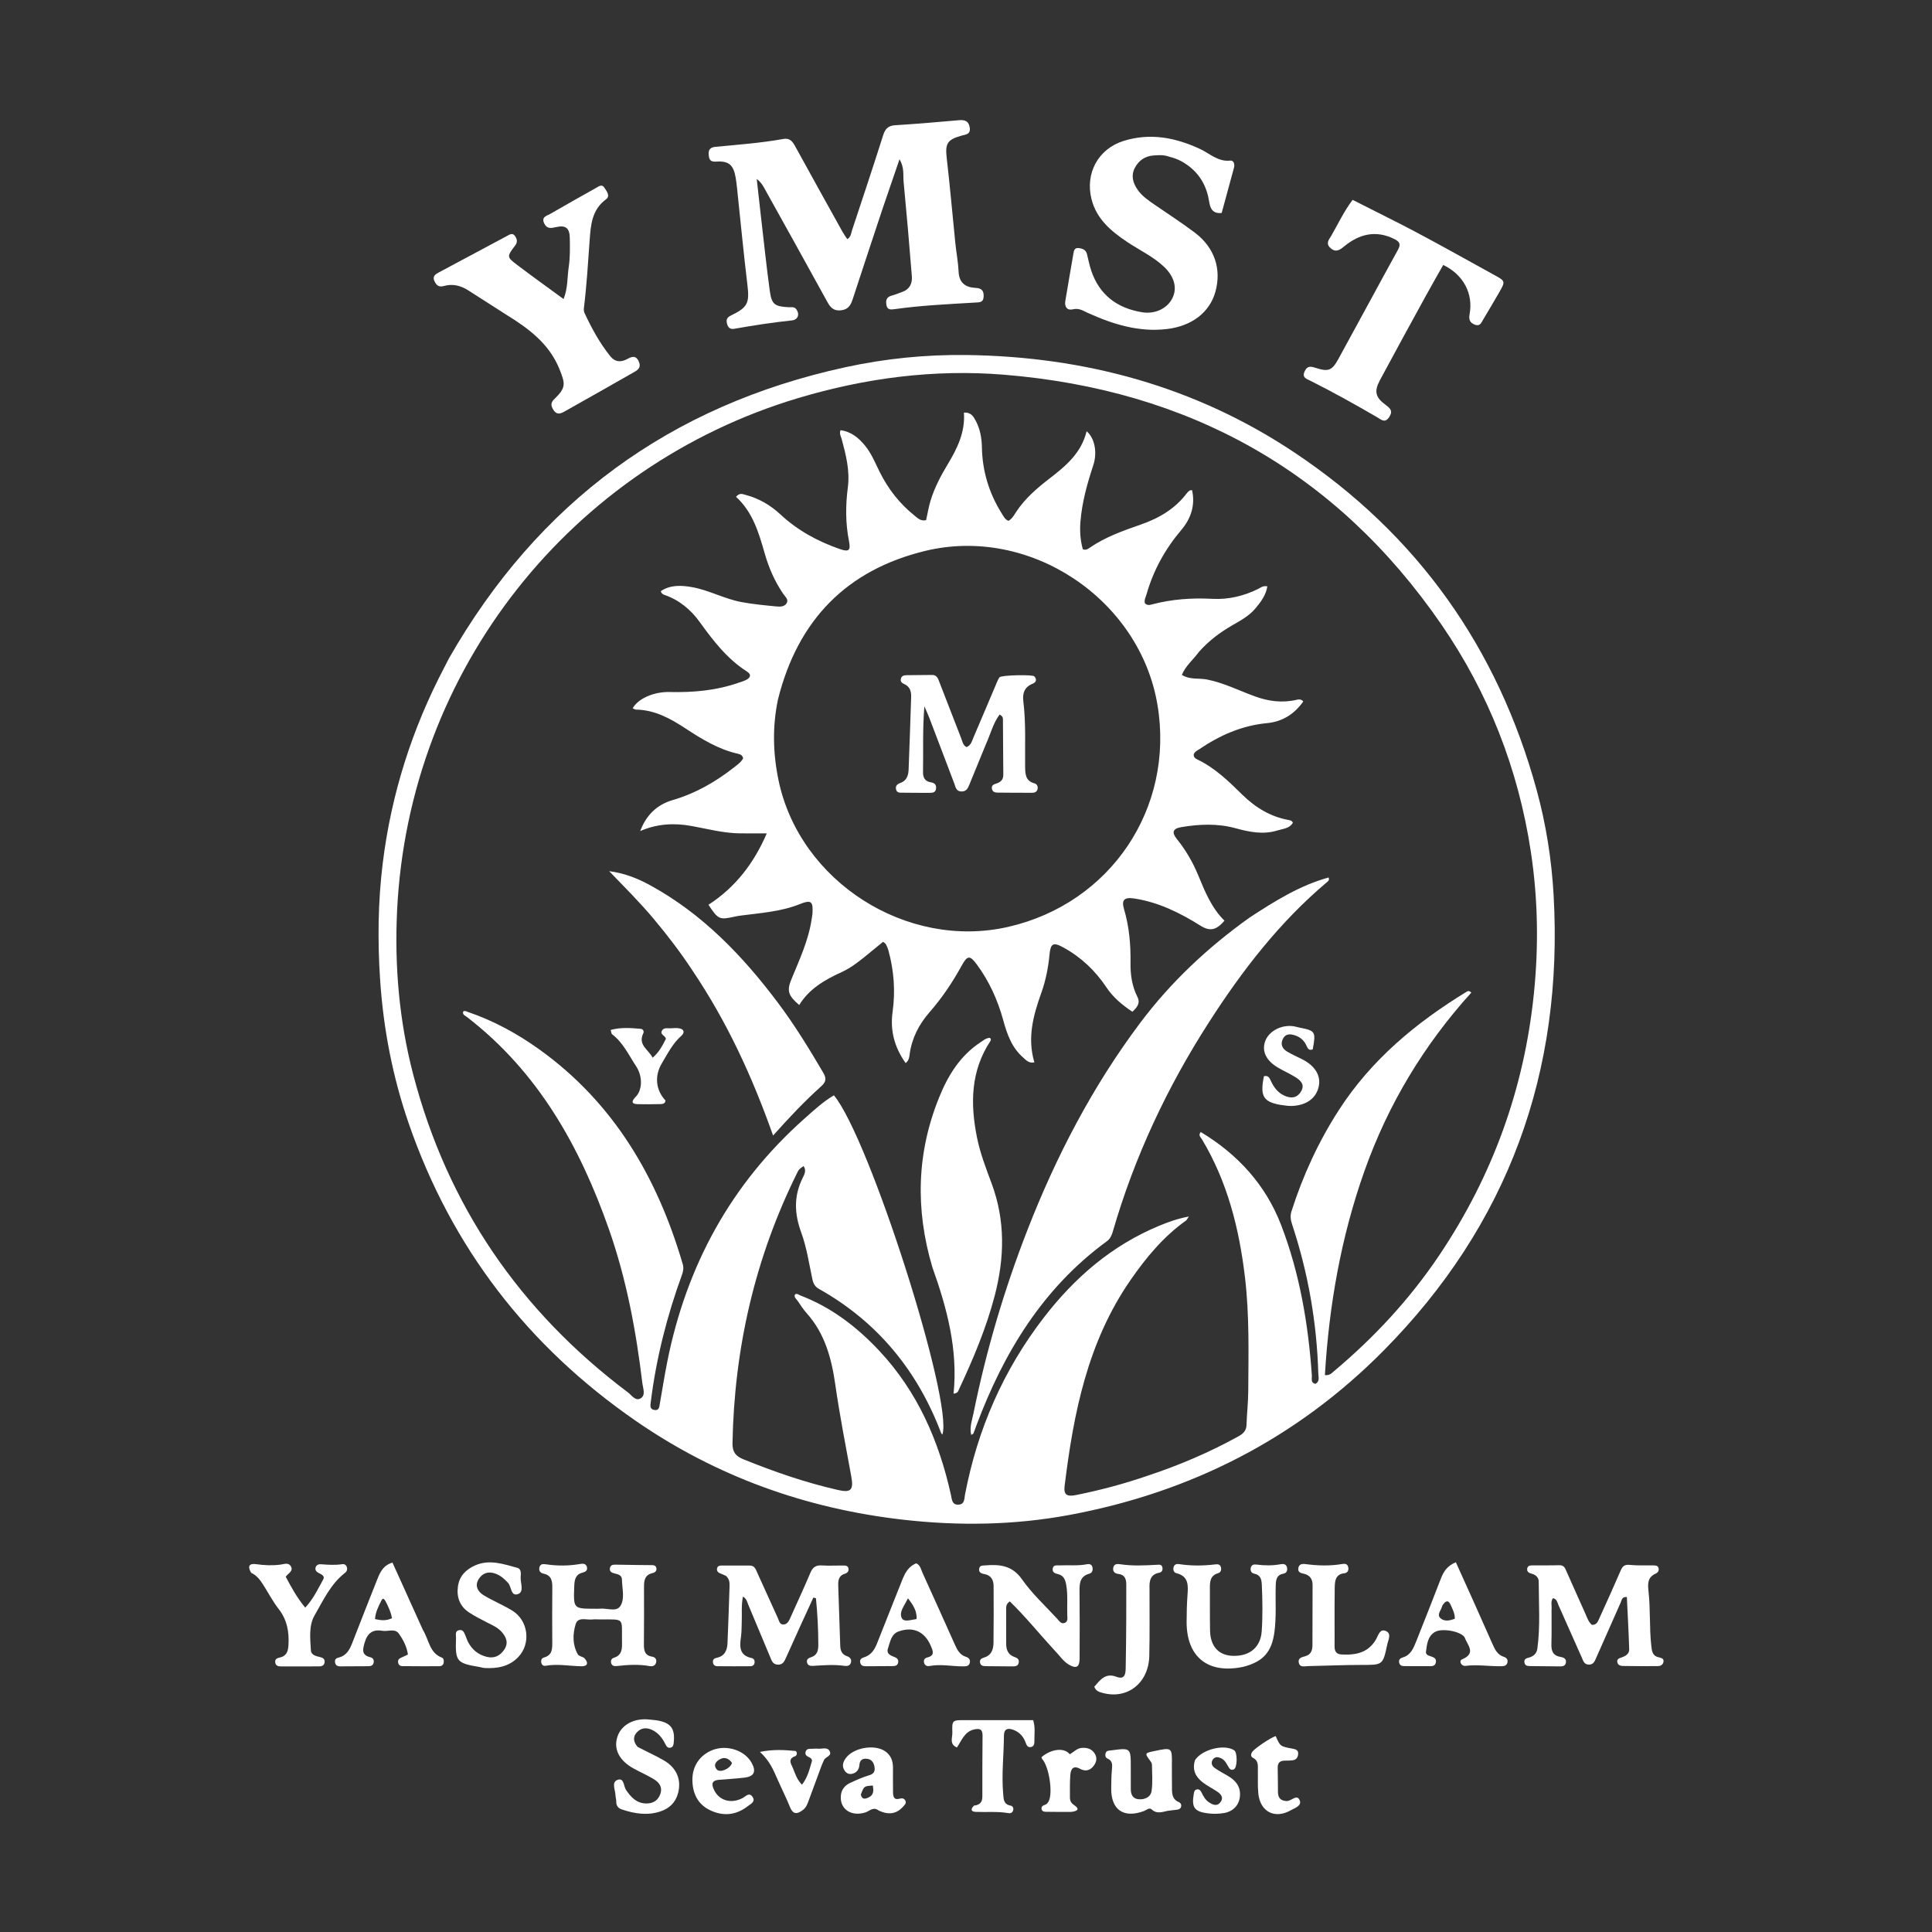 <svg version="1.1" id="Layer_1" xmlns="http://www.w3.org/2000/svg" xmlns:xlink="http://www.w3.org/1999/xlink" x="0px" y="0px"
	 width="100%" viewBox="0 0 1024 1024" enable-background="new 0 0 1024 1024" xml:space="preserve">
<rect x="0" y="0" width="1024" height="1024" fill="#333333" stroke="none"/>
<path fill="#FFFFFF" opacity="1" stroke="none" 
	d="
M237.925,348.996 
	C285.234,266.191 355.216,214.851 448.041,194.643 
	C469.259,190.023 490.822,187.88 512.434,188.168 
	C575.09,189.002 633.639,204.871 686.054,239.817 
	C751.206,283.255 793.845,343.32 814.492,418.845 
	C819.45,436.982 822.374,455.52 823.442,474.357 
	C828.754,568.111 799.38,649.16 733.257,715.926 
	C687.211,762.419 631.128,791.014 566.746,802.968 
	C537.581,808.384 508.208,808.831 478.741,805.482 
	C427.159,799.62 379.604,782.554 336.917,753.05 
	C279.821,713.588 239.266,661.143 216.587,595.313 
	C208.101,570.681 203.196,545.321 201.465,519.24 
	C200.092,498.55 200.339,477.953 202.867,457.454 
	C207.37,420.946 218.36,386.367 235.477,353.77 
	C236.251,352.296 236.996,350.806 237.925,348.996 
M608.677,782.026 
	C625.156,776.551 641.063,769.766 656.271,761.358 
	C658.735,759.995 660.578,758.462 660.675,755.288 
	C660.859,749.301 661.564,743.323 661.599,737.34 
	C661.715,717.201 662.248,697.087 659.859,676.968 
	C656.784,651.059 650.555,626.308 636.992,603.75 
	C636.388,602.746 634.975,601.783 636.41,599.984 
	C656.008,611.777 670.792,627.917 679.005,649.243 
	C688.867,674.855 693.41,701.726 695.317,729.056 
	C695.43,730.669 694.505,732.899 697.233,733.475 
	C699.596,732.161 698.791,729.941 698.737,728.093 
	C697.949,701.164 693.407,674.881 684.949,649.293 
	C684.153,646.886 683.66,644.688 684.501,642.057 
	C690.562,623.074 698.792,605.149 709.608,588.38 
	C726.809,561.713 750.464,542.072 777.201,525.728 
	C777.895,525.304 778.681,524.888 779.817,526.113 
	C754.783,553.759 735.811,585.151 723.275,620.406 
	C710.792,655.514 704.429,691.729 702.221,728.844 
	C704.756,729.08 705.771,727.823 706.871,726.901 
	C728.326,708.928 747.202,688.591 762.825,665.33 
	C791.012,623.36 807.769,577.305 812.963,526.92 
	C815.576,501.572 815.164,476.334 811.357,451.279 
	C804.733,407.686 788.961,367.337 763.992,331.035 
	C708.067,249.727 629.813,206.557 532.066,198.598 
	C495.131,195.591 458.697,200.326 423.038,210.992 
	C303.201,246.836 216.502,354.58 210.452,482.986 
	C209.075,512.199 211.602,541.17 219.02,569.559 
	C237.181,639.058 275.564,694.947 332.845,738.019 
	C334.83,739.512 336.814,742.831 339.577,741.13 
	C342.355,739.419 340.79,735.837 340.477,733.224 
	C337.154,705.439 332.05,678.025 322.749,651.53 
	C307.306,607.542 285.161,568.046 247.418,538.975 
	C246.532,538.292 244.898,537.786 245.544,536.068 
	C246.513,535.556 247.232,536.09 248.001,536.353 
	C261.679,541.019 274.27,547.898 285.926,556.27 
	C325.419,584.635 348.419,624.142 361.863,669.976 
	C362.463,672.021 362.134,673.829 361.421,675.786 
	C353.484,697.572 347.821,719.918 344.937,742.953 
	C344.688,744.942 344.275,746.825 346.736,747.3 
	C349.448,747.822 349.448,745.529 349.763,743.754 
	C351.069,736.397 352.218,729.008 353.681,721.683 
	C363.821,670.917 387.349,627.648 426.171,593.069 
	C431.187,588.601 436.19,583.965 441.983,580.539 
	C460.798,603.07 505.331,742.816 499.491,760.356 
	C499.259,760.096 498.96,759.898 498.857,759.626 
	C486.278,726.461 465.113,700.572 434.012,683.113 
	C431.938,681.949 431.065,680.291 430.574,677.986 
	C428.806,669.699 427.566,661.181 424.678,653.28 
	C421.053,643.36 420.648,634.093 425.321,624.553 
	C426.231,622.696 427.602,620.394 425.898,618.031 
	C423.441,619.792 423.433,619.788 422.6,621.465 
	C400.16,666.643 389.194,714.548 388.235,764.893 
	C388.147,769.561 389.908,771.791 393.964,773.432 
	C410.348,780.062 426.991,785.842 444.253,789.747 
	C451.031,791.28 452.493,789.697 451.213,782.647 
	C448.274,766.467 445.076,750.319 442.752,734.048 
	C440.741,719.966 437.224,706.772 427.454,695.905 
	C425.681,693.933 424.238,691.653 422.747,689.444 
	C422.069,688.44 420.685,687.631 421.349,686.076 
	C422.505,685.371 423.306,686.276 424.177,686.607 
	C440.575,692.845 454.15,703.271 465.982,715.891 
	C486.252,737.508 497.674,763.687 504.015,792.313 
	C504.553,794.742 504.52,797.69 508.077,797.494 
	C511.374,797.312 511.087,794.186 511.476,792.154 
	C518.108,757.535 531.796,726.09 553.386,698.153 
	C569.662,677.092 589.264,660.187 614.05,649.831 
	C618.954,647.781 623.971,645.934 630.114,644.779 
	C629.209,646.106 629.023,646.617 628.659,646.876 
	C616.665,655.405 607.467,666.511 599.167,678.503 
	C576.433,711.352 568.973,749.073 564.263,787.661 
	C563.704,792.234 565.406,793.394 570.37,792.393 
	C583.103,789.824 595.647,786.53 608.677,782.026 
z"/>
<path fill="#FFFFFF" opacity="1" stroke="none" 
	d="
M467.773,110.643 
	C462.413,126.808 457.165,142.596 452.004,158.413 
	C450.96,161.613 449.706,164.036 445.75,164.473 
	C441.825,164.906 440.142,162.99 438.474,159.95 
	C427.414,139.806 416.226,119.733 405.064,99.645 
	C404.117,97.941 403.054,96.303 401.082,94.868 
	C401.827,101.52 402.551,108.174 403.322,114.823 
	C404.834,127.856 406.201,140.908 407.965,153.907 
	C408.981,161.39 410.5,162.408 417.961,162.835 
	C419.382,162.916 420.962,162.409 422.078,163.931 
	C423.942,166.474 423.023,169.483 419.719,169.828 
	C409.462,170.9 399.293,172.477 389.146,174.27 
	C386.974,174.653 385.825,173.608 385.298,171.418 
	C384.76,169.186 385.517,168.133 387.51,167.174 
	C396.434,162.879 397.302,160.519 396.118,150.74 
	C394.082,133.914 392.487,117.036 390.696,100.181 
	C390.485,98.199 390.274,96.213 389.939,94.25 
	C388.781,87.456 386.369,85.213 379.657,85.651 
	C376.617,85.85 375.888,84.784 375.63,82.161 
	C375.36,79.42 376.402,78.093 379.081,77.837 
	C391.148,76.683 403.25,75.809 415.196,73.647 
	C418.791,72.997 420.164,75.173 421.616,77.821 
	C429.864,92.862 438.206,107.853 446.539,122.847 
	C447.253,124.132 448.139,125.323 449.079,126.764 
	C451.083,125.532 451.102,123.555 451.629,121.965 
	C457.181,105.227 462.758,88.495 468.086,71.684 
	C469.203,68.16 470.835,66.578 474.636,66.352 
	C485.913,65.681 497.172,64.676 508.429,63.7 
	C511.572,63.427 513.501,64.3 513.991,67.697 
	C514.505,71.265 511.787,71.276 509.653,71.881 
	C501.905,74.077 500.883,76.145 501.813,84.094 
	C503.549,98.94 504.814,113.841 506.332,128.713 
	C506.854,133.829 507.842,138.913 508.088,144.037 
	C508.374,149.987 511.766,152.323 517.045,152.589 
	C520.236,152.75 521.482,153.968 521.352,157.176 
	C521.219,160.461 519.034,160.23 516.842,160.363 
	C502.565,161.228 488.266,161.852 474.084,163.868 
	C472.124,164.146 470.308,164.263 469.841,161.752 
	C469.406,159.409 469.738,157.462 472.52,156.711 
	C474.442,156.192 476.29,155.406 478.175,154.751 
	C482.106,153.386 483.596,150.231 483.304,146.512 
	C481.988,129.769 480.522,113.037 478.928,96.319 
	C478.586,92.73 479.416,88.93 476.763,84.396 
	C473.627,93.568 470.771,101.922 467.773,110.643 
z"/>
<path fill="#FFFFFF" opacity="1" stroke="none" 
	d="
M619.834,83.102 
	C616.867,81.979 614.17,82.211 611.533,82.386 
	C607.055,82.684 603.644,84.902 601.54,88.881 
	C599.325,93.071 600.455,96.963 602.982,100.596 
	C605.312,103.946 608.636,106.199 611.932,108.472 
	C619.059,113.386 626.35,118.082 633.257,123.288 
	C643.737,131.188 647.521,142.569 644.196,154.619 
	C641.163,165.607 631.616,172.829 618.57,174.388 
	C603.611,176.175 589.962,171.888 576.621,165.877 
	C574.116,164.749 571.94,163.138 568.676,163.942 
	C565.734,164.667 564.076,162.763 564.648,159.459 
	C566.094,151.113 567.445,142.752 568.923,134.412 
	C569.17,133.016 569.421,131.261 571.574,131.474 
	C573.668,131.681 575.517,132.302 576.115,134.666 
	C576.848,137.562 577.399,140.518 578.343,143.343 
	C582.695,156.359 592.135,163.347 605.362,165.507 
	C612.287,166.638 618.797,163.402 621.438,157.952 
	C624.031,152.601 622.454,146.602 616.931,141.373 
	C611.186,135.936 603.988,132.626 597.496,128.281 
	C588.931,122.548 581.164,116.16 578.503,105.462 
	C575.109,91.817 582.073,78.908 595.491,74.706 
	C609.609,70.285 623.04,72.894 636.141,79.01 
	C641.253,81.396 645.559,85.832 652.018,85.123 
	C653.919,84.914 654.539,87.025 654.035,88.895 
	C651.883,96.886 649.695,104.867 647.515,112.873 
	C642.787,113.391 641.438,110.515 640.899,106.976 
	C639.688,99.037 636.173,92.491 629.635,87.686 
	C626.786,85.593 623.694,84.013 619.834,83.102 
z"/>
<path fill="#FFFFFF" opacity="1" stroke="none" 
	d="
M268.281,166.76 
	C261.39,162.346 254.798,158.132 248.208,153.915 
	C244.236,151.373 239.909,150.258 235.34,151.569 
	C232.559,152.367 231.308,151.206 230.276,149.014 
	C229.07,146.452 230.723,145.386 232.597,144.383 
	C244.632,137.943 256.654,131.481 268.705,125.071 
	C270.107,124.324 271.703,123.134 273.058,125.215 
	C274.133,126.867 274.388,128.341 272.99,130.19 
	C268.57,136.034 268.559,136.227 274.199,140.495 
	C282.149,146.511 290.26,152.315 298.701,158.501 
	C301.038,152.706 300.619,147.013 301.431,141.581 
	C302.19,136.51 302.098,131.277 302.005,126.122 
	C301.909,120.812 299.76,119.209 294.731,120.377 
	C292.119,120.984 289.827,121.416 288.414,118.352 
	C286.816,114.887 289.867,114.403 291.658,113.363 
	C299.719,108.681 307.857,104.131 315.985,99.565 
	C317.38,98.782 318.994,97.407 320.314,99.458 
	C321.522,101.335 323.659,103.837 321.176,105.662 
	C313.763,111.111 313.108,119.14 312.544,127.086 
	C311.685,139.184 310.946,151.286 309.477,163.331 
	C309.38,164.127 309.437,165.061 309.766,165.773 
	C313.549,173.95 317.852,181.84 323.521,188.88 
	C325.956,191.903 329.044,192.148 332.466,190.295 
	C334.724,189.072 337,188.078 338.566,191.576 
	C339.891,194.537 338.427,195.889 336.201,197.151 
	C324.182,203.968 312.196,210.846 300.13,217.579 
	C297.928,218.807 295.378,220.635 293.256,217.13 
	C291.994,215.046 291.741,213.535 293.807,211.524 
	C300.01,205.489 299.711,203.56 296.562,195.731 
	C291.111,182.181 280.32,174.195 268.281,166.76 
z"/>
<path fill="#FFFFFF" opacity="1" stroke="none" 
	d="
M734.88,114.994 
	C754.599,124.814 773.411,135.536 792.383,145.96 
	C797.8,148.936 797.896,149.202 794.761,154.69 
	C791.954,159.606 789.031,164.454 786.143,169.323 
	C785.146,171.003 784.448,173.156 781.688,172.086 
	C779.071,171.072 778.387,169.402 778.909,166.592 
	C780.943,155.649 775.659,145.574 764.938,140.429 
	C761.902,145.814 758.774,151.231 755.769,156.715 
	C747.609,171.61 739.427,186.495 731.408,201.466 
	C728.2,207.456 728.961,210.613 734.518,214.688 
	C737.044,216.539 738.354,217.966 736.288,221.081 
	C734.036,224.474 732.019,222.383 729.998,221.204 
	C718.341,214.408 706.562,207.841 694.495,201.794 
	C692.514,200.801 689.916,200.18 691.521,196.756 
	C692.89,193.832 694.711,194.148 697.208,194.948 
	C704.051,197.142 705.944,196.501 709.38,190.251 
	C719.967,170.987 730.347,151.608 740.962,132.36 
	C742.677,129.25 741.649,127.991 738.922,126.643 
	C729.163,121.82 720.464,124.051 712.482,130.546 
	C710.064,132.514 708.044,134.031 705.17,131.445 
	C702.405,128.958 704.47,126.895 705.661,124.847 
	C709.251,118.675 712.231,112.134 716.916,105.93 
	C722.799,108.899 728.673,111.864 734.88,114.994 
z"/>
<path fill="#FFFFFF" opacity="1" stroke="none" 
	d="
M384.781,835.235 
	C383.542,834.633 382.606,834.291 381.687,833.911 
	C380.489,833.414 379.751,832.579 380.071,831.208 
	C380.352,830.006 381.39,829.774 382.402,829.769 
	C387.397,829.744 392.392,829.792 397.387,829.769 
	C399.995,829.757 400.562,831.805 401.377,833.597 
	C405.028,841.626 408.646,849.669 412.312,857.691 
	C412.969,859.13 413.22,861.206 415.435,861.004 
	C417.306,860.833 418.112,859.22 418.809,857.663 
	C422.415,849.613 426.139,841.614 429.572,833.491 
	C430.812,830.556 432.559,829.509 435.665,829.712 
	C439.312,829.951 442.988,829.722 446.65,829.756 
	C447.952,829.768 449.493,829.644 449.738,831.484 
	C449.919,832.844 449.038,833.747 447.865,834.097 
	C444.3,835.159 444.186,837.903 444.294,840.878 
	C444.673,851.351 445.029,861.826 445.348,872.302 
	C445.425,874.858 446.217,876.845 448.816,877.761 
	C450.381,878.312 451.472,879.281 451.032,881.108 
	C450.566,883.041 448.915,883.121 447.429,882.915 
	C441.941,882.154 436.473,882.604 430.996,882.945 
	C429.601,883.032 428.212,882.874 427.772,881.269 
	C427.32,879.619 428.381,878.845 429.796,878.402 
	C433.098,877.369 433.733,874.925 433.727,871.768 
	C433.711,863.514 433.284,855.305 432.472,847.115 
	C432.019,846.98 431.566,846.845 431.112,846.71 
	C428.821,851.701 426.515,856.686 424.242,861.685 
	C421.693,867.29 419.163,872.904 416.646,878.524 
	C415.74,880.549 414.895,882.514 412.072,882.291 
	C409.505,882.088 408.96,880.049 408.204,878.256 
	C404.325,869.06 400.521,859.832 396.644,850.634 
	C396.017,849.147 395.766,847.389 393.775,846.205 
	C392.822,850.929 393.336,855.518 393.133,860.054 
	C393.021,862.548 393.09,865.07 392.738,867.531 
	C392.007,872.645 391.706,877.383 398.351,878.784 
	C399.43,879.012 400.016,879.847 399.968,880.991 
	C399.907,882.424 398.976,883.124 397.689,883.135 
	C391.864,883.186 386.038,883.182 380.213,883.125 
	C378.942,883.113 378.003,882.437 377.87,881.014 
	C377.734,879.556 378.544,878.934 379.858,878.669 
	C384.062,877.823 385.423,874.718 385.588,870.966 
	C386.028,860.997 386.331,851.021 386.666,841.047 
	C386.734,839.039 386.746,837.014 384.781,835.235 
z"/>
<path fill="#FFFFFF" opacity="1" stroke="none" 
	d="
M822.35,853.267 
	C822.342,859.56 822.456,865.394 822.28,871.22 
	C822.172,874.799 822.887,877.428 826.949,878.162 
	C828.533,878.449 830.41,879.002 829.94,881.341 
	C829.542,883.32 827.851,883.222 826.362,883.216 
	C821.366,883.195 816.37,883.132 811.375,883.063 
	C809.864,883.041 808.216,883.091 807.963,881.028 
	C807.744,879.239 809.083,878.908 810.432,878.528 
	C812.861,877.845 814.478,876.419 814.843,873.721 
	C816.437,861.943 815.569,850.116 815.555,838.31 
	C815.552,836.138 814.066,834.694 811.882,834.106 
	C810.549,833.747 809.226,833.218 809.435,831.49 
	C809.653,829.687 811.145,829.691 812.486,829.68 
	C817.15,829.644 821.818,829.746 826.478,829.594 
	C829.22,829.505 829.678,831.557 830.469,833.316 
	C833.747,840.602 836.935,847.929 840.244,855.201 
	C841.194,857.289 841.837,859.601 843.722,861.206 
	C846.375,861.372 846.993,859.251 847.787,857.505 
	C851.574,849.171 855.357,840.834 858.985,832.431 
	C859.975,830.136 861.045,829.129 863.798,829.425 
	C867.919,829.868 872.114,829.615 876.277,829.696 
	C877.432,829.718 878.736,829.699 879.083,831.179 
	C879.39,832.489 878.743,833.512 877.583,834.024 
	C873.075,836.015 873.316,839.633 873.769,843.708 
	C874.815,853.135 874.159,862.659 875.199,872.114 
	C875.539,875.201 875.762,877.705 879.326,878.455 
	C880.629,878.729 882.096,879.127 881.632,881.003 
	C881.253,882.533 879.966,883.076 878.57,883.082 
	C872.41,883.109 866.249,883.099 860.089,882.993 
	C858.746,882.97 857.373,882.458 857.184,880.798 
	C857.013,879.297 858.157,878.914 859.328,878.529 
	C861.485,877.82 863.586,876.656 863.509,874.148 
	C863.224,864.903 862.698,855.665 862.264,846.436 
	C859.579,846.266 859.565,848.103 859.015,849.338 
	C854.685,859.071 850.408,868.828 846.072,878.559 
	C845.275,880.346 844.649,882.375 841.994,882.272 
	C839.581,882.178 839.147,880.249 838.426,878.637 
	C834.28,869.369 830.207,860.068 826.047,850.806 
	C825.412,849.391 825.241,847.501 823.118,847.058 
	C821.697,848.841 822.625,850.913 822.35,853.267 
z"/>
<path fill="#FFFFFF" opacity="1" stroke="none" 
	d="
M309.573,878.665 
	C312.243,881.528 311.327,883.223 308.064,883.156 
	C301.762,883.027 295.486,881.765 289.152,882.895 
	C288.091,883.084 287.174,882.486 286.917,881.346 
	C286.63,880.077 286.99,878.872 288.304,878.513 
	C292.797,877.284 292.745,873.854 292.713,870.197 
	C292.63,860.539 292.662,850.879 292.736,841.221 
	C292.762,837.754 292.132,834.907 288.127,834.078 
	C286.415,833.724 285.503,832.58 285.895,830.798 
	C286.334,828.805 287.903,828.895 289.46,829.125 
	C295.429,830.01 301.38,829.983 307.34,828.965 
	C308.78,828.719 310.535,828.544 311.059,830.495 
	C311.565,832.38 310.359,833.124 308.687,833.552 
	C304.747,834.561 304.467,837.759 304.352,841.043 
	C303.946,852.654 303.939,852.654 315.304,852.66 
	C316.137,852.66 316.98,852.744 317.801,852.645 
	C321.525,852.2 326.586,854.505 328.707,851.357 
	C331.34,847.45 329.711,842.001 329.644,837.216 
	C329.612,834.902 327.686,834.433 325.83,833.974 
	C324.341,833.606 322.805,833.034 323.298,830.994 
	C323.694,829.355 325.006,829.273 326.452,829.303 
	C332.606,829.433 338.762,829.492 344.918,829.548 
	C346.111,829.559 347.392,829.461 347.816,830.868 
	C348.313,832.516 347.241,833.474 345.846,833.78 
	C341.801,834.668 341.331,837.615 341.338,841.005 
	C341.361,851.163 341.389,861.323 341.282,871.48 
	C341.247,874.799 341.717,877.451 345.66,878.071 
	C347.108,878.299 348.081,879.294 347.798,880.913 
	C347.473,882.77 346.032,883.361 344.433,883.075 
	C338.62,882.036 332.831,882.354 327.021,883.024 
	C325.679,883.179 324.26,883.059 323.898,881.316 
	C323.625,879.996 324.13,879.036 325.461,878.613 
	C329.828,877.228 329.729,873.714 329.672,870.088 
	C329.468,857.223 331.478,858.355 317.947,858.333 
	C316.615,858.33 315.268,858.201 313.953,858.354 
	C310.828,858.718 306.344,856.783 305.105,860.849 
	C303.521,866.052 303.368,871.719 306.241,876.807 
	C306.724,877.662 308.186,877.965 309.573,878.665 
z"/>
<path fill="#FFFFFF" opacity="1" stroke="none" 
	d="
M559.088,874.909 
	C550.899,866.032 543.544,856.851 535.216,848.772 
	C533.01,850.297 533.305,851.902 533.296,853.35 
	C533.263,859.182 533.342,865.015 533.289,870.846 
	C533.257,874.32 534.196,877.09 537.832,878.288 
	C539.206,878.74 540.25,879.53 539.959,881.183 
	C539.609,883.164 538.029,883.225 536.495,883.219 
	C531.831,883.198 527.168,883.143 522.504,883.106 
	C521.098,883.095 519.754,882.906 519.443,881.223 
	C519.126,879.511 520.275,878.924 521.676,878.498 
	C525.566,877.313 526.533,874.102 526.579,870.64 
	C526.71,860.644 526.67,850.644 526.628,840.647 
	C526.614,837.288 525.194,834.857 521.6,834.254 
	C519.927,833.973 518.647,833.299 518.995,831.359 
	C519.313,829.589 520.895,829.794 522.187,829.69 
	C529.873,829.073 536.525,829.668 541.743,837.154 
	C547.034,844.744 554.062,851.126 560.36,858.009 
	C561.445,859.194 562.485,860.981 564.439,860.125 
	C566.104,859.395 565.723,857.548 565.676,856.101 
	C565.506,850.78 566.044,845.441 565.142,840.137 
	C564.663,837.326 563.785,834.959 560.617,834.285 
	C559.016,833.945 557.628,833.232 557.971,831.33 
	C558.35,829.234 560.245,829.755 561.633,829.688 
	C566.45,829.453 571.296,830.031 576.091,829.08 
	C577.534,828.793 578.784,829.189 579.064,830.912 
	C579.306,832.401 578.82,833.68 577.33,834.098 
	C572.284,835.512 572.126,839.338 572.173,843.592 
	C572.304,855.422 572.265,867.254 572.21,879.085 
	C572.188,883.71 570.392,884.623 566.38,882.201 
	C563.461,880.438 561.675,877.52 559.088,874.909 
z"/>
<path fill="#FFFFFF" opacity="1" stroke="none" 
	d="
M659.021,883.433 
	C640.321,887.433 628.929,878.322 628.932,859.687 
	C628.933,855.026 629.056,850.356 629.38,845.709 
	C629.742,840.524 630.234,835.5 623.502,833.809 
	C622.032,833.44 621.633,831.942 622.061,830.51 
	C622.46,829.178 623.604,828.809 624.86,829.003 
	C631.324,829.999 637.789,829.935 644.263,829.143 
	C645.508,828.991 646.68,829.177 647.075,830.566 
	C647.482,831.997 647.131,833.383 645.602,833.833 
	C641.423,835.065 641.242,838.31 641.268,841.794 
	C641.323,849.29 641.204,856.789 641.357,864.282 
	C641.531,872.718 646.024,877.487 653.64,877.641 
	C662.513,877.819 668.166,873.01 668.739,864.535 
	C669.291,856.386 669.153,848.224 668.792,840.063 
	C668.664,837.181 668.186,834.765 664.8,834.082 
	C663.258,833.77 662.631,832.609 662.917,831.068 
	C663.234,829.366 664.534,829.064 665.953,829.251 
	C670.275,829.82 674.571,829.855 678.877,829.058 
	C680.241,828.805 681.675,828.995 682.089,830.644 
	C682.498,832.275 682.083,833.731 680.192,834.086 
	C676.464,834.786 676.251,837.504 676.161,840.508 
	C675.916,848.655 676.565,856.808 675.478,864.957 
	C674.086,875.396 669.699,880.678 659.021,883.433 
z"/>
<path fill="#FFFFFF" opacity="1" stroke="none" 
	d="
M776.196,867.66 
	C773.883,864.548 764.169,862.826 760.519,864.995 
	C756.691,867.269 756.291,871.524 755.796,875.464 
	C755.594,877.08 757.151,877.509 758.464,877.927 
	C759.935,878.395 761.386,879.03 761.058,880.988 
	C760.678,883.26 758.87,883.113 757.183,883.108 
	C753.027,883.097 748.87,883.097 744.713,883.078 
	C743.341,883.072 741.977,882.972 741.596,881.273 
	C741.222,879.602 742.154,878.891 743.621,878.441 
	C747.819,877.153 749.225,873.431 750.641,869.901 
	C755.099,858.795 759.439,847.642 763.771,836.486 
	C765.196,832.816 767.235,829.815 771.632,828.031 
	C774.828,835.107 777.899,841.864 780.934,848.638 
	C784.264,856.071 787.561,863.521 790.873,870.963 
	C792.234,874.02 793.531,877.082 797.185,878.207 
	C798.57,878.633 799.381,879.756 798.922,881.331 
	C798.458,882.92 797.114,883.101 795.732,883.127 
	C789.429,883.246 783.155,882.151 776.811,882.935 
	C774.458,883.226 773.073,880.277 774.913,879.502 
	C782.646,876.244 777.803,872.028 776.196,867.66 
M764.414,851.091 
	C764.028,853.361 761.187,855.754 763.618,857.811 
	C765.629,859.512 768.53,859.007 771.09,857.932 
	C771.122,855.127 769.893,852.944 768.93,850.711 
	C767.747,847.971 766.256,848.117 764.414,851.091 
z"/>
<path fill="#FFFFFF" opacity="1" stroke="none" 
	d="
M224.157,863.925 
	C227.398,869.161 227.582,876.036 234.167,878.558 
	C235.2,878.954 235.314,880.093 235.172,881.147 
	C234.981,882.572 233.999,883.131 232.734,883.135 
	C226.262,883.157 219.79,883.152 213.318,883.086 
	C212.047,883.073 211.105,882.373 210.985,880.965 
	C210.888,879.83 211.437,879.107 212.479,878.665 
	C213.676,878.158 214.842,877.577 216.21,876.94 
	C215.615,872.724 213.716,869.158 211.492,865.957 
	C209.344,862.865 205.605,864.874 202.615,864.353 
	C197.402,863.443 194.665,865.753 193.231,870.741 
	C192.177,874.407 191.593,877.259 196.309,878.379 
	C197.556,878.675 198.257,879.598 198.086,880.985 
	C197.876,882.685 196.661,883.113 195.231,883.128 
	C190.244,883.18 185.258,883.202 180.272,883.203 
	C178.767,883.203 177.725,882.565 177.554,880.915 
	C177.402,879.445 178.231,878.842 179.514,878.533 
	C183.787,877.503 185.42,874.145 186.847,870.445 
	C191.152,859.286 195.565,848.169 199.974,837.051 
	C201.452,833.322 203.09,829.678 208.016,828.2 
	C213.367,840.049 218.682,851.817 224.157,863.925 
M204.389,848.753 
	C203.75,847.755 203.071,846.446 202.091,848.413 
	C200.581,851.442 199.016,854.476 198.755,858.154 
	C201.86,858.839 204.655,859.198 207.78,857.658 
	C207.19,854.577 206.021,851.917 204.389,848.753 
z"/>
<path fill="#FFFFFF" opacity="1" stroke="none" 
	d="
M476.216,842.373 
	C478.595,836.956 479.647,831.073 485.6,828.582 
	C487.853,829.586 488.111,831.777 488.9,833.507 
	C494.698,846.229 500.4,858.994 506.134,871.746 
	C507.381,874.519 508.748,877.142 511.983,878.152 
	C513.325,878.571 514.334,879.49 514.049,881.127 
	C513.703,883.108 512.122,883.197 510.599,883.207 
	C504.628,883.249 498.681,881.869 492.677,883.014 
	C491.342,883.269 489.995,882.733 489.729,881.02 
	C489.508,879.599 490.245,878.789 491.531,878.478 
	C495.713,877.465 494.416,874.855 493.341,872.333 
	C490.126,864.785 484.023,861.952 476.329,864.681 
	C472.294,866.113 471.836,870.22 470.672,873.587 
	C469.588,876.725 472.227,877.498 474.411,878.392 
	C475.625,878.889 476.275,879.769 476.041,881.125 
	C475.747,882.833 474.47,883.054 473.046,883.061 
	C468.392,883.083 463.737,883.134 459.083,883.143 
	C457.703,883.146 456.355,882.94 455.954,881.297 
	C455.545,879.627 456.529,878.839 457.952,878.408 
	C461.677,877.279 463.521,874.386 464.851,871.031 
	C468.594,861.599 472.32,852.16 476.216,842.373 
M485.808,858.125 
	C486.048,853.995 484.165,850.858 481.217,847.128 
	C479.365,851.112 476.481,854.203 477.9,857.487 
	C478.973,859.97 482.656,858.551 485.808,858.125 
z"/>
<path fill="#FFFFFF" opacity="1" stroke="none" 
	d="
M247.917,869.997 
	C250.18,874.415 253.439,876.994 257.908,878.14 
	C262.07,879.207 265.129,877.531 267.32,874.242 
	C269.655,870.737 268.289,867.561 265.735,864.77 
	C263.666,862.509 260.868,861.349 258.205,859.971 
	C254.96,858.294 251.678,856.639 248.629,854.643 
	C243.66,851.389 241.917,846.492 242.724,840.769 
	C243.488,835.344 246.934,831.865 251.781,829.717 
	C259.426,826.33 266.829,828.983 274.162,830.972 
	C276.552,831.621 276.022,834.344 275.953,836.2 
	C275.843,839.193 277.885,843.592 274.643,844.85 
	C270.736,846.366 271.147,841.052 269.336,839.028 
	C267.387,836.849 265.351,835.1 262.631,834.071 
	C258.746,832.602 255.535,833.865 253.596,837.136 
	C251.506,840.661 253.382,843.757 256.485,845.603 
	C261.337,848.489 266.605,850.681 271.43,853.608 
	C280.04,858.831 281.564,871.068 274.697,878.266 
	C269.801,883.398 263.512,884.426 256.816,884.078 
	C255.995,884.035 255.192,883.724 254.373,883.586 
	C241.956,881.507 241.273,880.712 241.694,868.237 
	C241.746,866.712 240.998,864.531 243.237,864.022 
	C245.661,863.47 246.137,865.694 246.861,867.336 
	C247.196,868.096 247.454,868.889 247.917,869.997 
z"/>
<path fill="#FFFFFF" opacity="1" stroke="none" 
	d="
M133.103,833.606 
	C130.987,829.985 132.256,828.533 135.769,829.04 
	C140.087,829.663 144.365,829.849 148.694,829.274 
	C150.59,829.022 152.923,828.003 154.163,830.185 
	C155.624,832.756 152.759,833.826 151.442,835.703 
	C154.365,841.198 157.322,846.696 161.772,852.079 
	C166.139,847.425 168.527,842.117 171.309,837.138 
	C172.411,835.165 170.154,834.399 168.724,833.611 
	C167.592,832.987 166.9,832.076 167.285,830.76 
	C167.671,829.438 168.868,828.992 170.052,829.081 
	C173.868,829.367 177.666,829.641 181.483,829.034 
	C182.554,828.864 183.447,829.475 183.805,830.539 
	C184.217,831.762 183.883,832.86 182.855,833.657 
	C175.24,839.559 171.322,848.253 166.718,856.213 
	C163.593,861.615 164.407,868.473 164.782,874.741 
	C164.931,877.229 167.539,877.79 169.692,878.301 
	C171.094,878.634 172.218,879.262 172.053,880.969 
	C171.891,882.652 170.679,883.196 169.251,883.207 
	C162.426,883.256 155.601,883.262 148.777,883.231 
	C147.385,883.224 146.103,882.84 145.884,881.119 
	C145.658,879.339 146.822,878.844 148.235,878.544 
	C151.825,877.784 152.693,875.375 152.893,871.951 
	C153.305,864.899 152.181,858.531 147.676,852.76 
	C144.618,848.844 142.295,844.355 139.613,840.142 
	C137.997,837.604 136.316,835.108 133.103,833.606 
z"/>
<path fill="#FFFFFF" opacity="1" stroke="none" 
	d="
M707.348,859.995 
	C707.353,864.49 707.402,868.486 707.345,872.481 
	C707.31,875.002 708.137,876.74 710.907,876.897 
	C718.424,877.323 725.154,876.153 729.389,868.793 
	C730.477,866.903 731.273,863.14 734.412,864.418 
	C737.762,865.783 735.807,869.099 735.291,871.531 
	C732.943,882.606 732.89,882.442 721.658,882.444 
	C712.206,882.446 702.755,882.89 693.303,883.068 
	C691.441,883.104 688.909,883.982 688.363,881.157 
	C687.884,878.679 690.172,878.311 691.891,877.811 
	C694.851,876.95 695.606,874.699 695.619,872.035 
	C695.668,861.38 695.649,850.724 695.691,840.068 
	C695.705,836.724 694.078,834.765 690.874,834.066 
	C689.305,833.723 687.849,833.252 688.126,831.247 
	C688.431,829.047 690.105,828.753 691.88,828.991 
	C698.348,829.856 704.802,830.063 711.269,828.978 
	C712.599,828.755 714.072,828.721 714.537,830.426 
	C714.999,832.123 714.365,833.641 712.6,833.844 
	C707.744,834.402 707.499,837.929 707.433,841.516 
	C707.323,847.508 707.368,853.503 707.348,859.995 
z"/>
<path fill="#FFFFFF" opacity="1" stroke="none" 
	d="
M609.271,842.301 
	C609.246,854.402 609.414,866.046 609.149,877.68 
	C608.821,892.053 597.528,900.87 584.427,897.281 
	C582.678,896.802 580.858,896.372 579.999,893.998 
	C583.077,890.5 585.808,886.449 591.77,888.743 
	C596.119,890.417 596.577,887.241 596.64,884.264 
	C596.83,875.288 596.875,866.308 596.938,857.33 
	C596.978,851.511 596.953,845.692 596.952,839.873 
	C596.951,836.934 596.173,834.594 592.712,834.213 
	C590.707,833.992 589.644,832.792 590.072,830.802 
	C590.481,828.898 592.131,828.833 593.671,829.07 
	C600.125,830.065 606.596,829.739 613.066,829.376 
	C614.451,829.298 615.819,829.051 616.123,830.924 
	C616.342,832.265 615.75,833.319 614.439,833.566 
	C609.665,834.466 609.074,837.885 609.271,842.301 
z"/>
<path fill="#FFFFFF" opacity="1" stroke="none" 
	d="
M337.966,925.895 
	C342.843,928.455 347.571,930.545 352.002,933.14 
	C358.764,937.099 361.258,943.492 359.365,950.484 
	C358.023,955.44 354.739,958.512 350.066,960.084 
	C343.125,962.418 336.276,961.302 329.535,959.018 
	C327.592,958.359 326.597,957.029 326.627,954.887 
	C326.644,953.738 326.247,952.587 326.211,951.431 
	C326.124,948.622 323.954,944.652 327.291,943.384 
	C330.833,942.039 330.472,946.745 331.807,948.704 
	C334.463,952.6 337.37,955.785 342.47,955.869 
	C346.237,955.931 348.884,954.228 350.065,950.623 
	C351.195,947.178 349.357,944.729 346.691,943.094 
	C343.301,941.012 339.624,939.404 336.116,937.508 
	C328.285,933.276 325.122,927.228 327.205,920.612 
	C329.262,914.078 336.33,910.354 344.586,911.44 
	C345.74,911.592 346.912,911.618 348.058,911.808 
	C355.637,913.057 357.948,916.183 357.061,923.891 
	C356.941,924.936 356.697,925.912 355.587,926.253 
	C354.207,926.676 353.349,925.86 352.812,924.735 
	C351.346,921.661 349.382,918.979 346.393,917.289 
	C343.396,915.594 340.225,915.395 337.68,918.031 
	C335.403,920.391 335.54,923.11 337.966,925.895 
z"/>
<path fill="#FFFFFF" opacity="1" stroke="none" 
	d="
M516.279,956.994 
	C519.52,956.663 520.667,955.04 520.665,952.246 
	C520.657,941.436 520.662,930.625 520.771,919.815 
	C520.806,916.295 518.912,916.04 516.223,916.663 
	C511.23,917.82 509.73,922.418 507.202,926.199 
	C503.034,924.459 504.849,920.987 504.763,918.426 
	C504.535,911.663 504.711,911.688 511.569,911.702 
	C523.523,911.726 535.477,911.708 547.619,911.708 
	C548.824,915.666 548.184,919.47 548.238,923.218 
	C548.255,924.428 547.894,925.617 546.534,925.944 
	C544.838,926.352 544.146,925.158 543.693,923.825 
	C542.551,920.47 540.367,918.066 537.062,916.831 
	C534.18,915.753 532.123,916.268 532.102,919.95 
	C532.044,930.251 530.792,940.54 531.708,950.847 
	C531.938,953.431 531.865,956.327 535.506,956.978 
	C536.808,957.211 537.382,958.318 536.937,959.668 
	C536.565,960.796 535.555,961.181 534.542,961.004 
	C528.759,959.991 522.927,960.577 517.123,960.333 
	C514.76,960.234 514.162,959.014 516.279,956.994 
z"/>
<path fill="#FFFFFF" opacity="1" stroke="none" 
	d="
M618.818,959.792 
	C615.7,960.475 613.044,961.487 610.485,959.073 
	C609.183,957.845 607.697,959.362 606.356,959.867 
	C595.642,963.902 588.861,959.283 588.965,947.962 
	C588.996,944.64 589.025,941.305 589.329,938.002 
	C589.554,935.557 589.819,933.356 587.056,932.097 
	C585.808,931.528 585.628,930.339 586.042,929.112 
	C586.432,927.957 587.492,927.902 588.481,927.775 
	C588.646,927.754 588.814,927.76 588.978,927.738 
	C599.355,926.349 599.352,926.349 599.338,936.906 
	C599.333,940.731 599.342,944.556 599.351,948.381 
	C599.358,951.216 600.454,953.386 603.492,953.636 
	C606.78,953.907 609.904,952.51 610.373,949.23 
	C611.026,944.667 610.599,939.945 610.556,935.292 
	C610.551,934.691 610.182,934.016 609.804,933.509 
	C606.58,929.187 606.567,929.196 611.982,928.068 
	C621.285,926.128 621.257,926.128 621.116,935.739 
	C621.061,939.562 621.208,943.388 621.173,947.212 
	C621.143,950.461 621.155,953.594 624.817,955.175 
	C625.775,955.588 626.315,956.545 625.99,957.657 
	C625.667,958.763 624.707,959.095 623.667,959.209 
	C622.182,959.372 620.695,959.52 618.818,959.792 
z"/>
<path fill="#FFFFFF" opacity="1" stroke="none" 
	d="
M465.83,959.676 
	C462.828,957.352 460.851,959.944 458.653,960.633 
	C450.989,963.038 444.806,958.669 445.714,951.366 
	C446.107,948.211 448.001,946.187 450.662,944.943 
	C453.969,943.397 457.348,941.915 460.835,940.868 
	C463.43,940.089 463.87,938.507 463.478,936.359 
	C463.059,934.066 461.884,932.33 459.258,932.17 
	C456.805,932.021 455.689,933.088 455.48,935.635 
	C455.293,937.92 453.971,939.704 451.513,940.178 
	C449.633,940.54 448.307,939.64 447.411,938.029 
	C446.182,935.818 446.894,933.832 448.198,931.97 
	C452.129,926.358 463.328,924.3 469.045,928.136 
	C472.077,930.171 473.277,933.156 473.293,936.695 
	C473.312,941.024 473.254,945.354 473.318,949.682 
	C473.352,951.992 473.594,954.282 476.969,953.309 
	C478.254,952.938 479.346,953.233 479.903,954.468 
	C480.493,955.775 479.501,956.634 478.727,957.496 
	C475.251,961.364 471.252,962.125 465.83,959.676 
M456.257,951.142 
	C456.81,953.848 458.486,953.585 460.379,952.685 
	C463.295,951.297 462.991,948.891 462.634,946.364 
	C457.954,946.676 457.954,946.676 456.257,951.142 
z"/>
<path fill="#FFFFFF" opacity="1" stroke="none" 
	d="
M380.695,943.364 
	C377.614,943.781 377.106,945.194 378.012,947.649 
	C380.393,954.107 387.11,956.434 393.622,952.995 
	C395.24,952.141 396.989,949.811 398.774,952.254 
	C400.733,954.934 397.812,956.151 396.337,957.303 
	C390.124,962.155 383.247,962.808 376.203,959.378 
	C369.647,956.186 367.051,950.291 366.984,943.405 
	C366.911,935.884 371.151,930.054 377.762,927.519 
	C385.303,924.628 394.678,927.706 398.344,934.275 
	C400.959,938.961 399.771,941.563 394.514,942.189 
	C390.059,942.72 385.57,942.967 380.695,943.364 
M387.988,934.387 
	C386.36,932.084 384.155,931.044 381.594,932.415 
	C379.444,933.566 377.852,935.568 379.991,937.929 
	C381.596,939.7 386.915,937.656 387.988,934.387 
z"/>
<path fill="#FFFFFF" opacity="1" stroke="none" 
	d="
M633.397,932.879 
	C637.251,927.065 648.995,924.31 654.136,927.686 
	C655.931,928.865 655.861,936.86 654.024,937.763 
	C652.332,938.594 651.592,937.322 650.913,936.173 
	C649.978,934.594 649.189,932.918 647.438,932.033 
	C645.827,931.218 644.116,930.893 642.904,932.471 
	C641.706,934.031 642.2,935.87 643.64,936.921 
	C645.911,938.577 648.455,939.856 650.879,941.303 
	C654.49,943.459 657.17,946.247 657.237,950.778 
	C657.314,955.985 654.213,959.993 648.778,960.944 
	C645.871,961.452 642.766,961.46 639.835,961.065 
	C633.008,960.146 631.521,957.815 632.704,950.945 
	C632.878,949.935 632.968,948.887 634.081,948.506 
	C635.493,948.021 636.285,948.968 636.828,950.042 
	C637.812,951.99 638.806,953.935 640.672,955.184 
	C642.709,956.548 645.01,957.663 646.864,955.187 
	C648.767,952.647 647.046,950.833 644.946,949.446 
	C642.447,947.796 639.719,946.456 637.372,944.621 
	C633.714,941.762 631.758,938.073 633.397,932.879 
z"/>
<path fill="#FFFFFF" opacity="1" stroke="none" 
	d="
M435.556,935.56 
	C433.107,942.153 430.777,948.384 428.502,954.635 
	C427.866,956.384 427.15,958.083 425.658,959.241 
	C422.891,961.388 420.487,962.137 418.754,957.879 
	C416.686,952.798 414.205,947.886 412,942.859 
	C409.887,938.043 407.867,933.191 402.778,928.54 
	C409.792,927.12 415.618,927.499 421.383,928.025 
	C422.67,928.143 422.614,930.392 421.521,930.785 
	C417.308,932.299 419.306,934.848 420.259,937.139 
	C421.448,939.996 422.291,943.083 425.049,945.946 
	C428.14,942.024 429.053,937.678 430.312,933.518 
	C430.559,932.705 429.968,931.898 429.14,931.518 
	C427.685,930.851 426.306,930.032 427.101,928.179 
	C427.85,926.432 429.652,927.015 431.074,926.875 
	C431.899,926.794 432.746,926.758 433.568,926.844 
	C435.638,927.06 438.334,925.828 439.618,927.943 
	C441.308,930.728 437.436,931.077 436.706,932.925 
	C436.4,933.697 436.035,934.445 435.556,935.56 
z"/>
<path fill="#FFFFFF" opacity="1" stroke="none" 
	d="
M681.899,954.595 
	C684.556,954.663 687.269,950.751 688.804,954.066 
	C690.204,957.093 686.303,958.247 684.192,959.452 
	C675.714,964.292 667.956,960.347 666.936,950.654 
	C666.52,946.693 666.783,942.662 666.691,938.664 
	C666.631,936.077 667.257,933.318 664.119,931.71 
	C662.751,931.009 662.87,929.586 663.909,928.292 
	C665.403,926.434 673.523,920.939 676.152,920.166 
	C678.52,925.602 678.517,925.618 685.086,926.829 
	C686.664,927.12 688.126,927.518 688.057,929.487 
	C687.993,931.328 687.132,932.722 685.158,932.99 
	C683.844,933.168 682.499,933.177 681.168,933.169 
	C678.555,933.155 677.123,934.177 677.207,937.023 
	C677.335,941.353 677.279,945.689 677.348,950.021 
	C677.391,952.741 678.643,954.433 681.899,954.595 
z"/>
<path fill="#FFFFFF" opacity="1" stroke="none" 
	d="
M567.677,960.355 
	C563.05,960.345 558.887,960.364 554.726,960.293 
	C553.604,960.274 552.243,960.308 552.045,958.707 
	C551.895,957.49 552.73,956.96 553.765,956.634 
	C554.78,956.313 555.395,955.573 555.861,954.634 
	C558.152,950.021 555.946,936.076 552.324,932.26 
	C552.12,932.045 552.108,931.647 552.01,931.333 
	C557.145,926.926 564.089,926.085 567.007,929.802 
	C569.069,928.662 570.747,926.611 573.389,926.421 
	C576.283,926.212 578.703,926.951 580.263,929.488 
	C581.797,931.984 581.022,934.378 579.302,936.385 
	C577.452,938.544 574.993,938.903 572.518,937.542 
	C568.805,935.5 567.537,937.628 567.296,940.717 
	C566.985,944.692 567.099,948.702 567.083,952.697 
	C567.076,954.441 567.707,955.672 569.347,956.767 
	C572.567,958.916 571.004,959.969 567.677,960.355 
z"/>
<path fill="#FFFFFF" opacity="1" stroke="none" 
	d="
M635.483,345.485 
	C632.385,349.728 628.368,352.89 626.412,357.706 
	C630.726,360.415 635.418,359.299 639.74,360.157 
	C648.656,361.928 656.705,366.027 665.135,369.097 
	C672.324,371.715 679.635,372.69 687.195,370.919 
	C688.269,370.668 689.491,370.408 690.77,371.771 
	C686.071,378.481 679.677,382.508 671.528,383.282 
	C658.211,384.547 646.498,389.731 635.596,397.127 
	C634.515,397.86 633.212,398.388 632.712,399.774 
	C632.533,401.193 633.453,401.988 634.508,402.487 
	C643.881,406.926 651.153,414.041 658.412,421.168 
	C665.346,427.976 673.316,432.855 682.998,434.627 
	C683.805,434.775 684.662,434.829 685.256,436.061 
	C683.464,439.179 679.901,439.27 676.929,440.189 
	C669.45,442.503 662.083,440.954 654.816,438.968 
	C645.281,436.362 635.703,436.798 626.117,438.393 
	C621.612,439.143 620.908,441.187 623.766,444.714 
	C628.525,450.591 632.275,457.097 635.13,464.039 
	C638.69,472.694 642.215,481.302 648.989,487.985 
	C644.777,492.919 641.402,493.831 636.346,490.665 
	C625.381,483.798 613.993,478.141 601.031,476.198 
	C595.998,475.443 594.295,476.959 595.729,481.768 
	C598.522,491.134 599.339,500.694 599.197,510.381 
	C599.106,516.634 599.993,522.671 602.821,528.3 
	C604.568,531.777 602.665,533.88 600.19,536.252 
	C594.773,532.648 589.981,528.65 586.417,523.304 
	C580.487,514.407 572.919,507.269 563.53,502.128 
	C558.215,499.217 556.836,500.051 556.274,505.9 
	C555.605,512.87 554.251,519.736 551.887,526.336 
	C547.638,538.198 544.379,550.135 548.245,563.077 
	C545.276,563.694 543.87,561.878 542.336,560.551 
	C536.236,555.275 533.745,548.096 531.697,540.605 
	C528.822,530.087 524.352,520.245 517.912,511.418 
	C514.061,506.141 512.751,506.276 509.706,511.817 
	C504.875,520.607 499.343,528.868 492.721,536.443 
	C487.151,542.815 483.31,550.139 482.143,558.696 
	C481.931,560.25 481.857,561.999 480.01,563.454 
	C474.152,555.172 471.688,546.371 473.096,536.277 
	C474.626,525.306 473.813,514.374 470.856,503.656 
	C470.55,502.544 470.056,501.47 469.535,500.437 
	C469.336,500.042 468.816,499.808 468.051,499.178 
	C465.662,501.131 463.242,503.103 460.828,505.082 
	C456.185,508.889 451.527,512.765 446.048,515.258 
	C437.15,519.306 428.891,524.07 423.595,532.679 
	C417.807,527.699 416.917,525.228 419.428,519.115 
	C423.727,508.651 428.55,498.384 430.216,487.041 
	C430.36,486.056 430.567,485.075 430.63,484.084 
	C431.036,477.74 429.9,476.784 423.942,479.184 
	C413.898,483.229 403.242,483.88 392.706,485.259 
	C391.554,485.41 390.404,485.605 389.27,485.861 
	C381.378,487.642 380.638,487.338 375.498,479.546 
	C389.8,470.34 399.702,457.343 406.403,441.699 
	C401.369,441.699 396.638,441.753 391.909,441.687 
	C383.198,441.565 374.826,439.281 366.323,437.753 
	C357.236,436.119 348.173,436.613 339.33,440.476 
	C342.472,432.104 348.079,426.534 356.475,424.084 
	C368.506,420.574 379.127,414.505 388.915,406.83 
	C390.735,405.403 392.681,404.087 393.861,401.998 
	C393.643,400.324 392.366,399.787 391.085,399.499 
	C380.795,397.183 372.009,391.779 363.351,386.1 
	C355.344,380.848 347.087,376.264 337.13,376.101 
	C336.537,376.092 335.951,375.66 335.335,375.415 
	C338.078,370.406 346.329,366.592 354.789,366.788 
	C367.374,367.08 379.727,366.003 391.679,361.792 
	C392.934,361.349 394.243,360.999 395.415,360.39 
	C397.669,359.217 398.523,357.6 395.931,355.946 
	C385.431,349.25 378.037,339.629 370.898,329.731 
	C366.107,323.09 360.042,318.035 352.201,315.315 
	C351.408,315.04 350.641,314.719 350.241,313.313 
	C355.333,309.931 361.022,310.177 366.685,311.173 
	C375.726,312.763 383.864,317.399 392.925,319.095 
	C398.994,320.231 405.107,320.8 411.22,321.401 
	C413.266,321.602 415.9,321.748 417.037,319.526 
	C418.01,317.627 416.088,316.161 415.095,314.707 
	C410.636,308.174 407.519,301.037 405.353,293.464 
	C402.191,282.408 398.979,271.382 390.111,263.325 
	C392.019,261.036 393.598,261.889 395.139,262.292 
	C402.226,264.144 408.345,267.723 413.682,272.691 
	C422.74,281.122 433.358,286.898 444.957,290.952 
	C450.009,292.718 450.972,291.801 449.954,286.642 
	C448.099,277.24 448.141,267.785 449.373,258.327 
	C450.522,249.508 448.37,241.143 446.133,232.77 
	C445.759,231.37 444.777,230.076 445.473,228.017 
	C451.252,228.761 455.286,232.208 458.731,236.511 
	C461.99,240.581 463.912,245.43 466.207,250.049 
	C470.725,259.141 476.813,266.97 484.756,273.307 
	C486.395,274.615 487.943,276.351 490.861,275.684 
	C491.613,272.316 492.18,268.733 493.231,265.298 
	C495.339,258.415 498.677,252.097 502.395,245.932 
	C507.409,237.618 511.639,228.964 510.896,218.701 
	C514.728,218.406 516.035,220.885 517.221,223.142 
	C519.497,227.475 520.328,232.12 520.425,237.082 
	C520.673,249.639 524.176,261.342 530.871,272.018 
	C531.817,273.527 532.592,275.283 534.501,276.071 
	C536.487,274.958 537.484,272.978 538.656,271.212 
	C543.338,264.155 549.62,258.745 556.254,253.638 
	C564.891,246.988 573.206,240.026 575.922,228.556 
	C580.137,232.067 581.74,239.686 579.461,246.592 
	C576.22,256.413 573.457,266.272 572.643,276.66 
	C572.249,281.7 572.625,286.492 573.911,291.093 
	C575.554,291.77 576.558,290.998 577.475,290.368 
	C585.817,284.642 595.209,281.298 604.673,278.014 
	C614.262,274.687 622.835,269.692 629.076,261.361 
	C629.467,260.839 629.992,260.397 630.519,260.004 
	C630.742,259.838 631.131,259.894 631.828,259.795 
	C633.607,267.896 631.159,274.936 626.074,280.945 
	C617.534,291.036 611.311,302.27 607.7,314.961 
	C607.257,316.517 606.332,318.027 606.828,319.717 
	C607.955,320.988 609.292,320.684 610.576,320.345 
	C621.122,317.567 631.757,316.812 642.698,317.399 
	C650.994,317.844 659.234,315.926 666.848,312.136 
	C668.153,311.486 669.315,310.357 671.724,310.765 
	C670.966,315.502 668.227,319.095 665.344,322.536 
	C661.96,326.572 657.314,328.987 652.857,331.585 
	C646.475,335.305 640.64,339.68 635.483,345.485 
M412.333,370.769 
	C409.346,384.993 409.676,399.235 412.598,413.385 
	C423.719,467.239 480.641,503.571 534.421,491.251 
	C588.575,478.846 622.537,428.423 613.521,373.816 
	C604.245,317.631 545.924,278.482 490.292,292.012 
	C448.913,302.075 422.866,328.453 412.333,370.769 
z"/>
<path fill="#FFFFFF" opacity="1" stroke="none" 
	d="
M662.354,486.29 
	C675.724,477.561 688.928,469.298 704.189,465.078 
	C704.717,466.54 703.972,467.006 703.362,467.519 
	C678.236,488.667 658.461,514.308 640.805,541.763 
	C618.592,576.303 601.312,613.091 589.868,652.57 
	C589.259,654.672 588.514,656.533 586.585,657.944 
	C552.645,682.772 531.951,716.995 517.476,755.608 
	C516.951,757.009 516.472,758.429 515.91,759.815 
	C515.817,760.042 515.399,760.137 514.744,760.52 
	C513.788,756.396 515.253,752.616 515.992,748.972 
	C522.715,715.808 532.271,683.477 544.563,651.924 
	C559.821,612.759 579.091,575.776 604.339,542.128 
	C620.538,520.54 640.079,502.2 662.354,486.29 
z"/>
<path fill="#FFFFFF" opacity="1" stroke="none" 
	d="
M494.168,671.645 
	C485.042,640.885 485.862,610.885 497.845,581.431 
	C502.549,569.866 508.976,559.436 519.754,552.382 
	C521.26,551.396 522.673,550.148 524.566,550.081 
	C525.365,550.588 525.267,551.259 524.899,551.818 
	C514.474,567.653 514.235,584.87 517.781,602.687 
	C519.48,611.223 522.624,619.282 525.619,627.365 
	C532.895,647.001 532.439,666.706 527.243,686.659 
	C522.735,703.971 515.791,720.326 508.248,736.465 
	C507.854,737.308 507.704,738.439 505.408,738.671 
	C507.784,715.384 501.993,693.532 494.168,671.645 
z"/>
<path fill="#FFFFFF" opacity="1" stroke="none" 
	d="
M367.229,514.714 
	C360.726,504.79 353.742,495.693 346.348,486.878 
	C339.003,478.12 330.917,470.085 322.864,461.736 
	C330.693,462.722 337.788,465.479 344.553,469.178 
	C372.321,484.363 393.629,506.584 412.384,531.567 
	C421.194,543.301 428.833,555.793 436.264,568.428 
	C437.978,571.342 438.053,573.239 435.355,575.66 
	C426.575,583.535 418.455,592.095 409.754,601.864 
	C398.754,570.732 385.391,541.721 367.229,514.714 
z"/>
<path fill="#FFFFFF" opacity="1" stroke="none" 
	d="
M678.712,585.62 
	C669.502,584.008 667.775,580.919 669.905,570.434 
	C672.37,569.766 672.97,571.602 673.761,573.266 
	C675.299,576.499 677.413,579.216 680.783,580.738 
	C684.241,582.301 687.354,582.065 689.501,578.622 
	C691.824,574.896 689.36,572.645 686.553,570.892 
	C683.598,569.046 680.37,567.643 677.367,565.869 
	C671.073,562.15 668.713,557.227 670.535,551.969 
	C672.408,546.563 679.155,542.957 685.621,543.937 
	C686.603,544.086 687.559,544.4 688.536,544.595 
	C697.269,546.334 697.498,546.694 695.782,556.146 
	C693.808,557.048 693.096,555.673 692.469,554.251 
	C691.33,551.665 689.383,549.849 686.81,548.913 
	C684.216,547.969 681.433,547.585 679.915,550.725 
	C678.499,553.653 679.748,555.937 682.336,557.443 
	C684.775,558.862 687.349,560.055 689.892,561.29 
	C696.764,564.628 700.157,569.94 699.008,575.629 
	C697.71,582.05 692.488,585.926 684.578,586.184 
	C682.769,586.243 680.947,585.892 678.712,585.62 
z"/>
<path fill="#FFFFFF" opacity="1" stroke="none" 
	d="
M336.6,581.641 
	C340.483,578.245 340.815,570.665 337.153,565.128 
	C333.244,559.217 330.248,552.574 324.363,548.124 
	C324.054,547.891 324.067,547.233 323.669,545.897 
	C329.062,544.402 334.386,544.842 339.68,545.311 
	C340.746,545.406 341.479,546.605 340.99,547.595 
	C337.925,553.796 343.636,556.212 345.911,560.608 
	C349.484,557.557 351.19,554.024 352.929,550.62 
	C352.692,548.825 349.769,548.428 350.768,546.409 
	C351.783,544.357 353.976,545.162 355.712,545.01 
	C357.031,544.894 358.386,544.816 359.692,544.982 
	C362.733,545.369 363.019,547.332 361.102,549.025 
	C356.487,553.101 353.832,558.486 350.786,563.586 
	C346.734,570.373 347.622,577.867 352.736,583.305 
	C352.525,585.127 351.058,585.173 349.769,585.201 
	C345.949,585.285 342.125,585.322 338.305,585.238 
	C336.026,585.188 333.838,584.823 336.6,581.641 
z"/>
<path fill="#FFFFFF" opacity="1" stroke="none" 
	d="
M522.561,394.443 
	C519.569,401.724 516.746,408.66 513.898,415.586 
	C513.07,417.6 512.341,419.634 509.45,419.492 
	C506.668,419.355 506.504,417.118 505.83,415.363 
	C501.415,403.866 497.08,392.338 492.693,380.831 
	C491.995,379.001 491.169,377.221 489.94,374.331 
	C488.945,386.732 489.417,397.967 489.222,409.185 
	C489.172,412.039 490.169,414.105 493.197,414.6 
	C495.101,414.912 496.316,415.664 496.146,417.81 
	C495.961,420.162 494.251,420.226 492.527,420.223 
	C487.862,420.217 483.197,420.213 478.533,420.145 
	C477.091,420.124 475.376,420.4 474.914,418.365 
	C474.492,416.504 475.631,415.527 477.151,415.008 
	C480.606,413.826 481.458,410.939 481.585,407.882 
	C482.119,395.075 482.477,382.262 482.928,369.453 
	C483.037,366.371 482.238,363.834 479.173,362.518 
	C477.982,362.006 477.191,361.272 477.458,359.87 
	C477.777,358.199 479.088,357.886 480.479,357.865 
	C484.975,357.796 489.474,357.812 493.97,357.734 
	C496.617,357.689 497.183,359.704 497.904,361.558 
	C501.763,371.484 505.578,381.428 509.47,391.342 
	C510.114,392.982 510.301,394.965 512.277,395.98 
	C514.735,395.012 515.217,392.581 516.099,390.532 
	C520.178,381.052 524.168,371.533 528.211,362.036 
	C528.664,360.972 529.106,359.852 529.806,358.955 
	C530.681,357.832 547.285,357.422 548.221,358.486 
	C549.674,360.14 549.238,361.598 547.269,362.4 
	C542.992,364.143 541.852,367.417 542.381,371.679 
	C543.804,383.127 543.205,394.637 543.338,406.123 
	C543.383,410.074 543.394,413.908 548.339,415.211 
	C549.479,415.511 550.18,416.659 549.976,417.996 
	C549.729,419.615 548.535,420.186 547.096,420.189 
	C540.933,420.199 534.769,420.173 528.606,420.1 
	C527.204,420.083 525.96,419.617 525.718,417.934 
	C525.456,416.105 526.847,415.688 528.1,415.283 
	C530.396,414.54 531.798,413.253 531.77,410.63 
	C531.668,400.802 531.641,390.973 531.573,381.145 
	C531.568,380.281 531.296,379.514 529.815,378.728 
	C526.357,383.293 525.063,388.964 522.561,394.443 
z"/>
</svg>